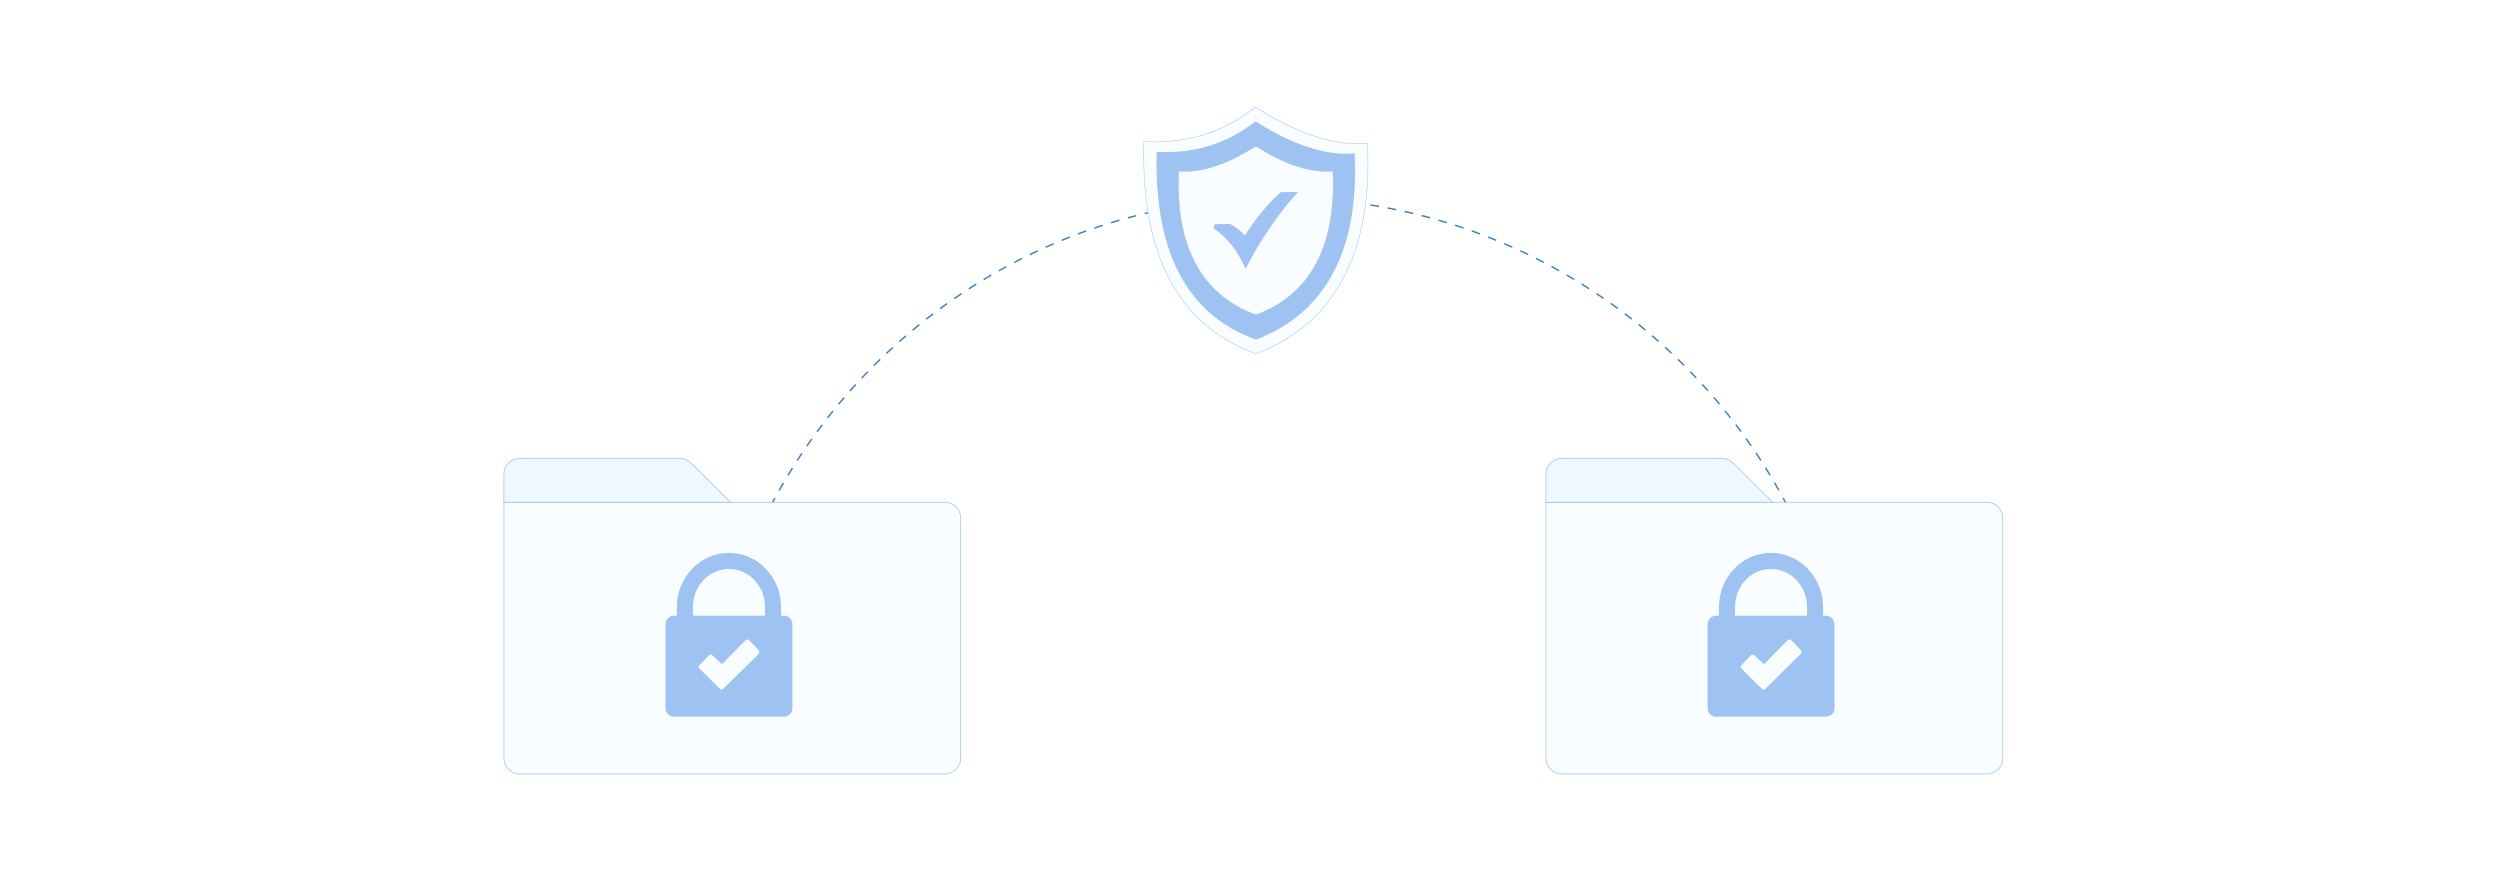 <?xml version="1.0" encoding="UTF-8"?><svg id="Layer_1" xmlns="http://www.w3.org/2000/svg" xmlns:xlink="http://www.w3.org/1999/xlink" viewBox="0 0 860 300"><defs><filter id="drop-shadow-1" filterUnits="userSpaceOnUse"><feOffset dx="1.147" dy="1.147"/><feGaussianBlur result="blur" stdDeviation="1.72"/><feFlood flood-color="#333" flood-opacity=".08"/><feComposite in2="blur" operator="in"/><feComposite in="SourceGraphic"/></filter><filter id="drop-shadow-2" filterUnits="userSpaceOnUse"><feOffset dx="1.147" dy="1.147"/><feGaussianBlur result="blur-2" stdDeviation="1.72"/><feFlood flood-color="#333" flood-opacity=".08"/><feComposite in2="blur-2" operator="in"/><feComposite in="SourceGraphic"/></filter><filter id="drop-shadow-3" filterUnits="userSpaceOnUse"><feOffset dx="2" dy="2"/><feGaussianBlur result="blur-3" stdDeviation="3"/><feFlood flood-color="#333" flood-opacity=".09"/><feComposite in2="blur-3" operator="in"/><feComposite in="SourceGraphic"/></filter></defs><rect y="0" width="860" height="300" rx="5" ry="5" fill="#fff" stroke-width="0"/><path d="M242.894,265.107c0-.5.002-1.0.006-1.5" fill="none" stroke="#3b79d1" stroke-miterlimit="10" stroke-width=".5"/><path d="M242.944,260.601c2.395-106.778,89.703-192.6,197.056-192.6,107.856,0,195.478,86.629,197.084,194.102" fill="none" stroke="#3b79d1" stroke-dasharray="0 0 3.006 3.006" stroke-miterlimit="10" stroke-width=".5"/><path d="M637.101,263.607c.004.5.006 1.0.006,1.5" fill="none" stroke="#3b79d1" stroke-miterlimit="10" stroke-width=".5"/><g filter="url(#drop-shadow-1)"><path d="M323.845,265.107h-146.158c-3.034,0-5.494-2.46-5.494-5.494v-87.98h151.652c3.034,0,5.494,2.46,5.494,5.494v82.486c0,3.034-2.46,5.494-5.494,5.494Z" fill="#fafdff" stroke="#9dc1f1" stroke-miterlimit="10" stroke-width=".255"/><path d="M232.656,156.518h-54.969c-3.034,0-5.494,2.46-5.494,5.494v9.62h77.997l-13.67-13.526c-1.029-1.018-2.417-1.589-3.864-1.589Z" fill="#eef9ff" stroke="#9dc1f1" stroke-miterlimit="10" stroke-width=".255"/></g><path d="M231.865,211.797h.991v-3.041c-.007-4.864,1.864-9.543,5.223-13.061,6.572-7.007,17.58-7.359,24.587-.787.271.254.533.516.787.787,3.363,3.52,5.236,8.202,5.228,13.07v3.041h.986c1.611.005,2.916,1.31,2.921,2.921v28.891c-.005,1.611-1.31,2.916-2.921,2.921h-37.802c-1.609-.005-2.914-1.307-2.921-2.917v-28.891c.005-1.611,1.31-2.916,2.921-2.921v-.014ZM238.386,211.797h24.764v-3.041c.016-3.44-1.299-6.752-3.669-9.245-4.495-4.812-12.04-5.069-16.852-.574-.198.185-.389.376-.574.574-2.373,2.491-3.688,5.805-3.669,9.245v3.041ZM245.132,225.504l3.21,2.995,7.585-7.709c.674-.688,1.096-1.234,1.931-.381l2.706,2.752c.885.88.839,1.376,0,2.215l-10.699,10.534c-1.766,1.734-1.463,1.834-3.247.06l-6.04-5.998c-.319-.293-.341-.789-.048-1.108.037-.04.077-.076.121-.107l3.141-3.251c.459-.491.848-.459,1.339,0Z" fill="#9ec2f2" fill-rule="evenodd" stroke-width="0"/><g filter="url(#drop-shadow-2)"><path d="M682.313,265.107h-146.158c-3.034,0-5.494-2.46-5.494-5.494v-87.98h151.652c3.034,0,5.494,2.46,5.494,5.494v82.486c0,3.034-2.46,5.494-5.494,5.494Z" fill="#fafdff" stroke="#9dc1f1" stroke-miterlimit="10" stroke-width=".255"/><path d="M591.124,156.518h-54.969c-3.034,0-5.494,2.46-5.494,5.494v9.62h77.997l-13.67-13.526c-1.029-1.018-2.417-1.589-3.864-1.589Z" fill="#eef9ff" stroke="#9dc1f1" stroke-miterlimit="10" stroke-width=".255"/></g><path d="M590.333,211.797h.991v-3.041c-.007-4.864,1.864-9.543,5.223-13.061,6.572-7.007,17.58-7.359,24.587-.787.271.254.533.516.787.787,3.363,3.52,5.236,8.202,5.228,13.07v3.041h.986c1.611.005,2.916,1.31,2.921,2.921v28.891c-.005,1.611-1.31,2.916-2.921,2.921h-37.802c-1.609-.005-2.914-1.307-2.921-2.917v-28.891c.005-1.611,1.31-2.916,2.921-2.921v-.014ZM596.854,211.797h24.764v-3.041c.016-3.44-1.299-6.752-3.669-9.245-4.495-4.812-12.04-5.069-16.852-.574-.198.185-.389.376-.574.574-2.373,2.491-3.688,5.805-3.669,9.245v3.041ZM603.6,225.504l3.21,2.995,7.585-7.709c.674-.688,1.096-1.234,1.931-.381l2.706,2.752c.885.88.839,1.376,0,2.215l-10.699,10.534c-1.766,1.734-1.463,1.834-3.247.06l-6.04-5.998c-.319-.293-.341-.789-.048-1.108.037-.04.077-.076.121-.107l3.141-3.251c.459-.491.848-.459,1.339,0Z" fill="#9ec2f2" fill-rule="evenodd" stroke-width="0"/><g filter="url(#drop-shadow-3)"><path d="M429.866,34.893c14.39,9.117,27.387,13.438,38.547,12.416,1.946,39.41-12.603,62.683-38.395,72.394-24.909-9.09-39.638-31.362-38.547-72.995,13.1.69,25.944-2.147,38.395-11.816h0Z" fill="#fafdff" fill-rule="evenodd" stroke="#9dc1f1" stroke-miterlimit="10" stroke-width=".176"/><path d="M429.88,39.759c12.734,8.075,24.246,11.892,34.116,10.988,1.726,34.882-11.16,55.484-33.985,64.084-22.045-8.048-35.082-27.759-34.116-64.609,11.595.607,22.97-1.898,33.985-10.463h0Z" fill="#9ec2f2" fill-rule="evenodd" stroke-width="0"/><path d="M430.231,48.379c9.815,6.219,18.677,9.159,26.282,8.469,1.325,26.876-8.593,42.744-26.186,49.369-.11-.041-.221-.083-.331-.124-.11.041-.221.083-.331.124-17.586-6.626-27.511-22.493-26.186-49.369,7.606.697,16.475-2.25,26.282-8.469h0l.228.172.242-.172h0Z" fill="#fafdff" fill-rule="evenodd" stroke="#9dc1f1" stroke-miterlimit="10" stroke-width=".176"/><path d="M415.875,75.117l5.156-.069.387.097c1.042.601,2.022,1.284,2.94,2.064.663.559,1.291,1.166,1.891,1.829,1.85-2.975,3.824-5.715,5.908-8.227,2.284-2.754,3.713-4.265,6.253-6.55l.504-.193h5.632l-1.139,1.256c-3.486,3.872-5.667,6.895-8.524,11.022-2.864,4.141-5.418,8.406-7.696,12.796l-.711,1.367-.649-1.394c-1.201-2.574-2.636-4.935-4.348-7.047s-3.706-3.989-6.032-5.584l.428-1.367h0Z" fill="#9ec2f2" stroke-width="0"/></g></svg>